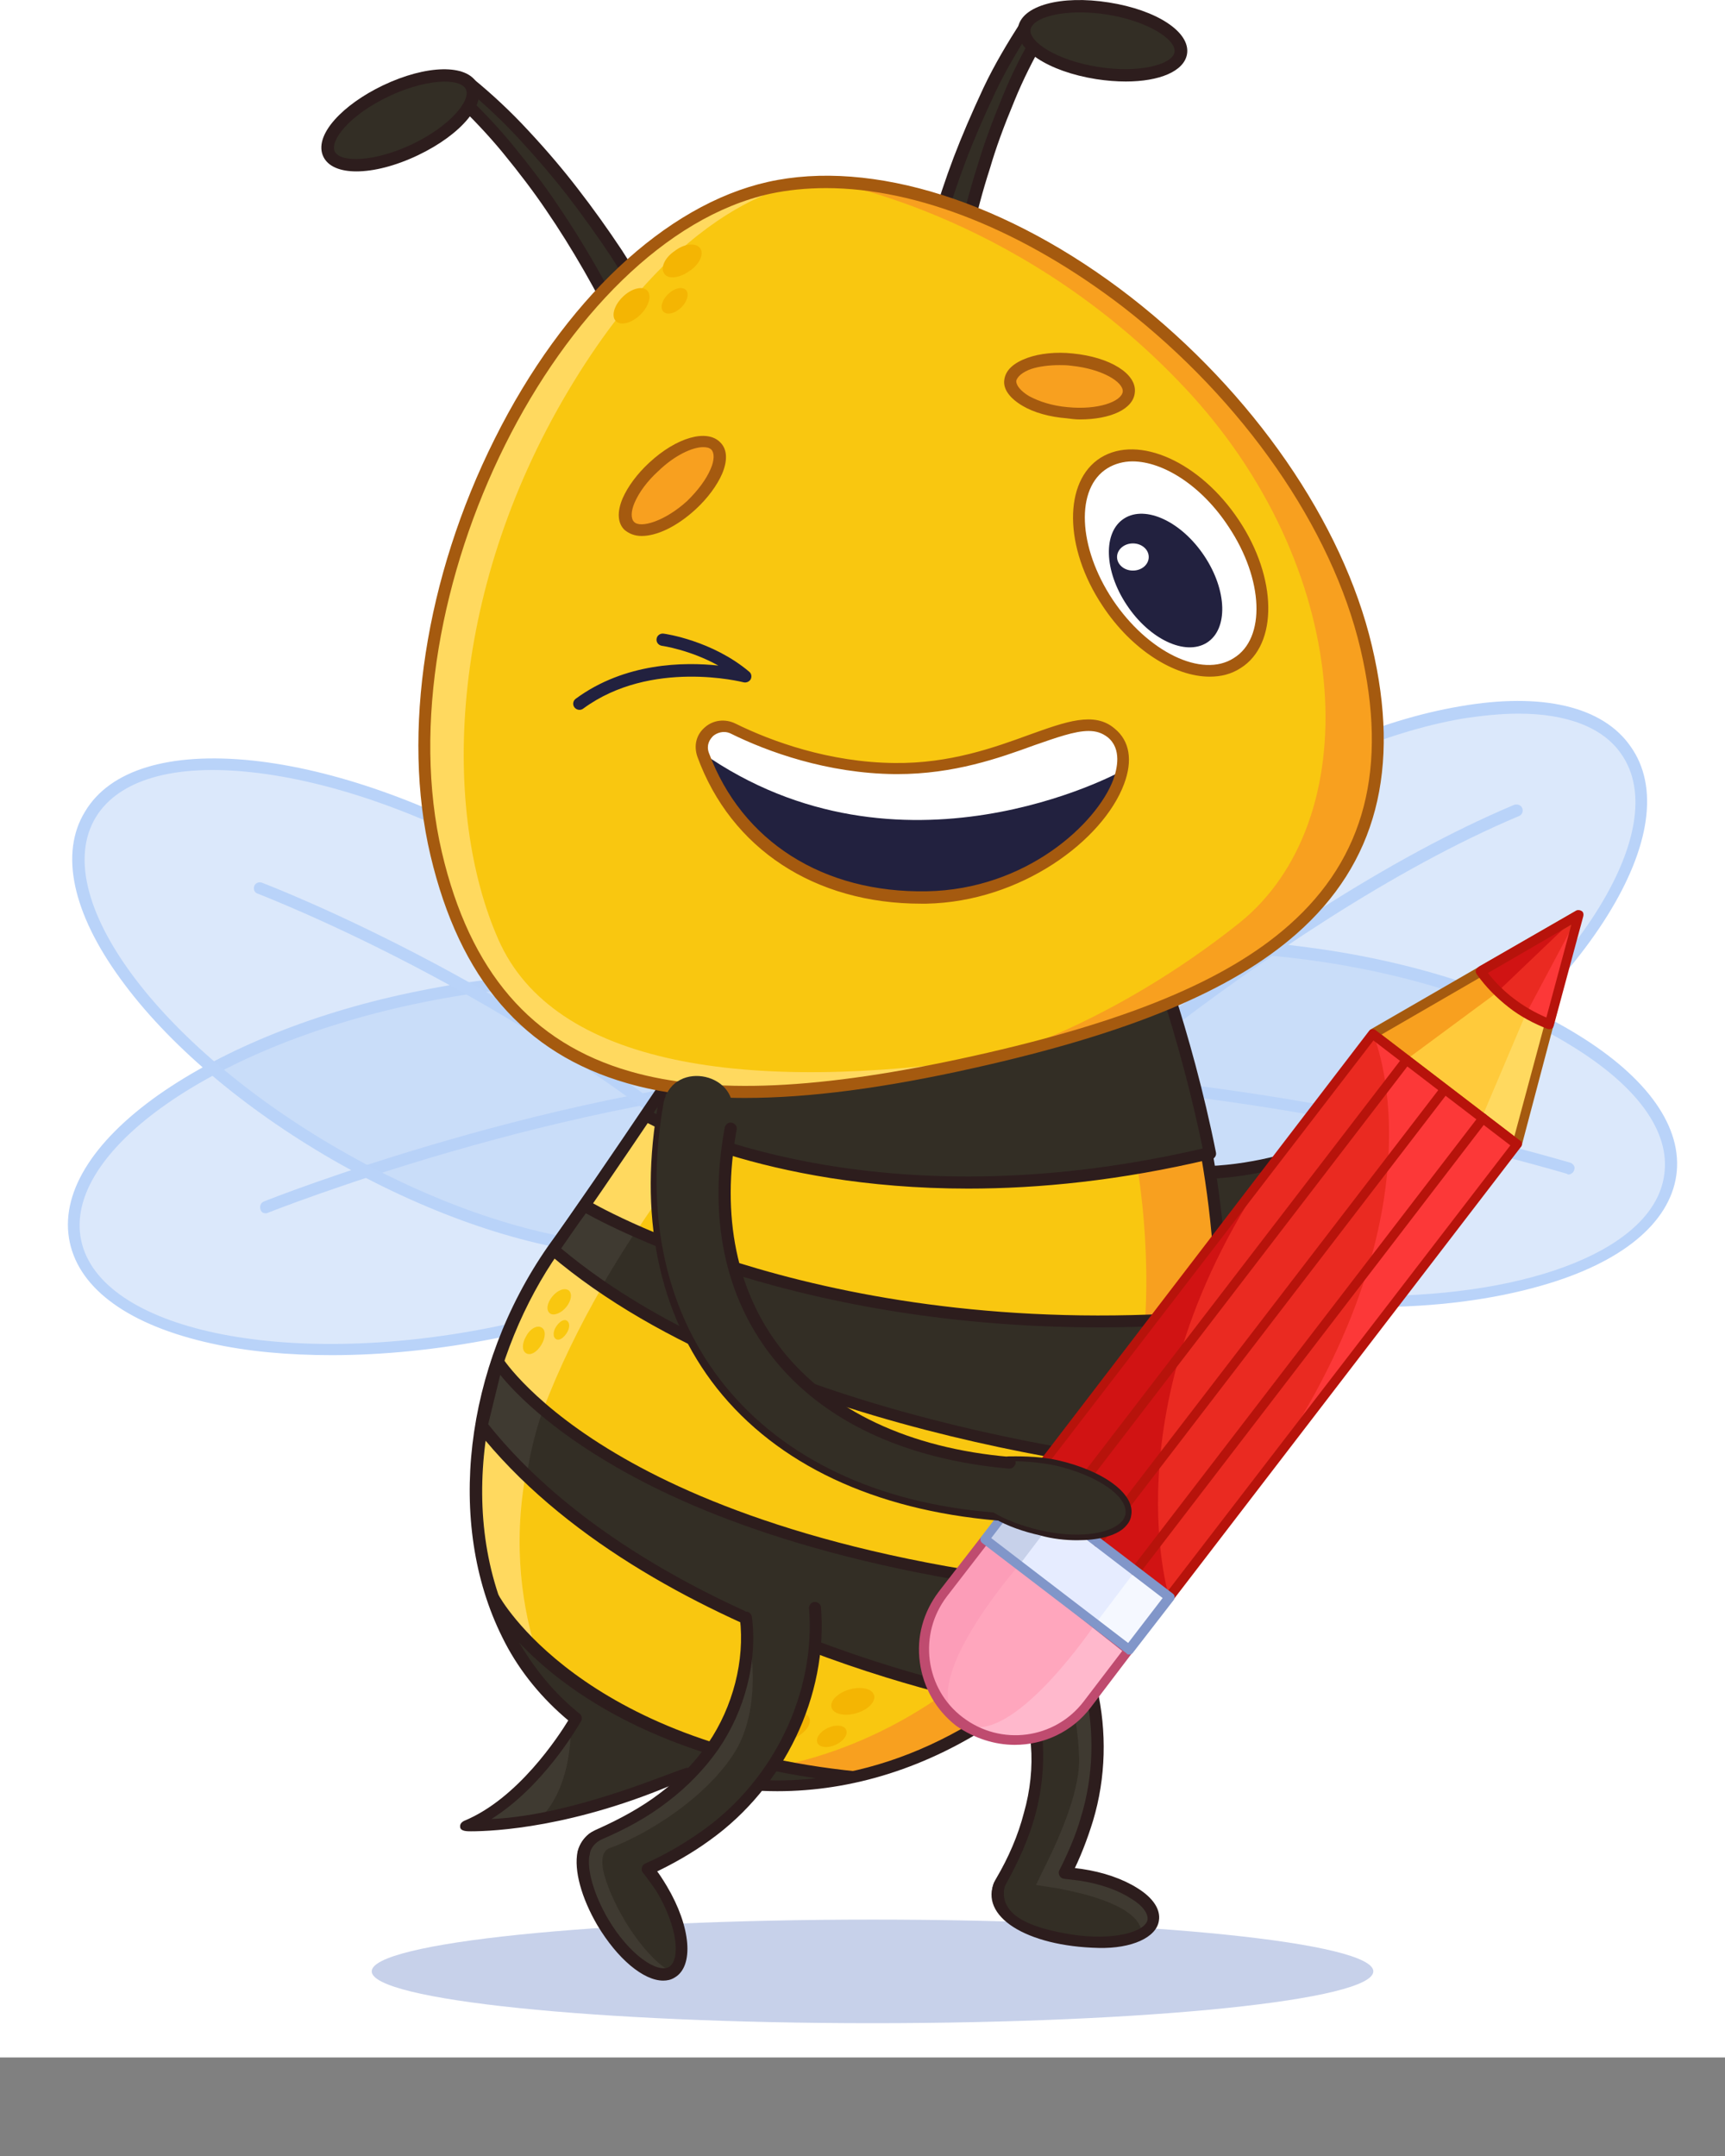 <svg width="16" height="20" viewBox="0 0 16 20" fill="none" xmlns="http://www.w3.org/2000/svg">
<rect x="0" y="0" width="16" height="20" fill="#808080" stroke="none"/>
<rect width="16" height="19.086" fill="white"/>
<path d="M8.093 18.768C5.527 18.768 3.448 18.553 3.448 18.287C3.448 18.022 5.527 17.807 8.093 17.807C10.659 17.807 12.738 18.022 12.738 18.287C12.738 18.553 10.659 18.768 8.093 18.768Z" fill="#C7D1EA"/>
<path d="M10.697 17.807C10.538 18.23 9.215 17.938 9.25 17.578C9.397 17.137 10.761 17.446 10.697 17.807Z" fill="#332E25"/>
<path d="M10.073 16.863C9.997 17.166 9.562 18.27 9.25 17.578C9.403 17.12 9.679 16.679 9.609 16.17C9.579 15.758 9.397 15.341 9.103 15.043C8.803 14.751 9.256 14.31 9.556 14.597C10.114 15.197 10.308 16.09 10.073 16.863Z" fill="#332E25"/>
<path d="M10.697 17.807C10.685 17.858 10.649 17.898 10.591 17.933C10.573 17.687 10.079 17.566 9.797 17.515C9.685 17.498 9.609 17.486 9.609 17.486C9.609 17.486 9.632 17.441 9.667 17.366C9.779 17.143 10.02 16.651 10.009 16.302C9.979 15.478 9.65 15.255 9.65 15.255L9.809 14.934C10.167 15.507 10.267 16.227 10.073 16.868C10.02 17.04 9.956 17.212 9.873 17.372C9.92 17.378 9.973 17.383 10.026 17.389C10.426 17.452 10.726 17.641 10.697 17.807Z" fill="#3F3A31"/>
<path d="M10.191 18.07C10.497 18.077 10.726 17.973 10.749 17.818C10.767 17.715 10.697 17.606 10.55 17.515C10.414 17.429 10.232 17.366 10.032 17.337C9.979 17.332 9.932 17.32 9.879 17.32C9.85 17.32 9.821 17.343 9.821 17.372C9.821 17.4 9.839 17.426 9.873 17.429C9.92 17.435 9.968 17.441 10.015 17.446C10.203 17.475 10.367 17.532 10.491 17.612C10.597 17.675 10.65 17.749 10.644 17.807C10.626 17.921 10.326 18.007 9.932 17.944C9.538 17.881 9.284 17.762 9.313 17.526C9.319 17.497 9.291 17.532 9.262 17.526C9.233 17.521 9.225 17.453 9.225 17.453C9.078 17.775 9.517 18.055 10.191 18.07Z" fill="#2D1D1D"/>
<path d="M9.25 17.629C9.285 17.629 9.309 17.601 9.309 17.572C9.309 17.538 9.315 17.503 9.332 17.475C9.45 17.263 9.544 17.051 9.603 16.834C9.662 16.616 9.685 16.388 9.673 16.17C9.644 15.735 9.456 15.312 9.156 15.009C9.027 14.883 9.062 14.74 9.156 14.648C9.25 14.557 9.397 14.522 9.526 14.642C10.062 15.22 10.261 16.09 10.026 16.857C9.979 17.023 9.907 17.188 9.824 17.354C9.813 17.383 9.844 17.392 9.868 17.403C9.897 17.415 9.92 17.429 9.932 17.406C10.02 17.234 10.085 17.063 10.138 16.891C10.379 16.09 10.173 15.18 9.609 14.574C9.432 14.402 9.209 14.448 9.074 14.579C8.944 14.711 8.897 14.928 9.074 15.094C9.35 15.375 9.532 15.781 9.562 16.187C9.579 16.393 9.556 16.611 9.497 16.817C9.444 17.023 9.356 17.229 9.238 17.429C9.209 17.475 9.197 17.532 9.203 17.589C9.197 17.606 9.221 17.629 9.25 17.629Z" fill="#2D1D1D"/>
<path opacity="0.5" d="M9.105 10.934C8.596 10.209 9.52 8.732 11.169 7.635C12.818 6.538 14.568 6.237 15.077 6.962C15.587 7.688 14.663 9.165 13.014 10.262C11.365 11.359 9.615 11.66 9.105 10.934Z" fill="#B9D3F9"/>
<path d="M10.108 11.387C10.273 11.387 10.456 11.37 10.644 11.335C11.39 11.209 12.243 10.843 13.049 10.305C13.854 9.773 14.513 9.127 14.907 8.497C15.307 7.856 15.389 7.296 15.124 6.924C14.866 6.552 14.301 6.42 13.543 6.552C12.796 6.678 11.943 7.044 11.138 7.582C10.332 8.114 9.673 8.76 9.279 9.39C8.88 10.031 8.797 10.591 9.062 10.963C9.256 11.244 9.62 11.387 10.108 11.387ZM14.084 6.62C14.53 6.62 14.866 6.746 15.036 6.992C15.53 7.69 14.607 9.138 12.99 10.219C12.196 10.746 11.361 11.106 10.632 11.232C9.914 11.352 9.391 11.238 9.162 10.906C8.668 10.208 9.591 8.76 11.208 7.679C12.002 7.152 12.837 6.792 13.566 6.666C13.748 6.638 13.925 6.62 14.084 6.62Z" fill="#B9D3F9"/>
<path d="M9.109 10.986C9.121 10.986 9.138 10.98 9.15 10.969C9.174 10.946 11.743 8.56 14.089 7.57C14.119 7.559 14.131 7.524 14.119 7.496C14.107 7.467 14.072 7.456 14.042 7.467C11.678 8.463 9.091 10.86 9.068 10.883C9.044 10.906 9.044 10.94 9.068 10.963C9.079 10.98 9.091 10.986 9.109 10.986Z" fill="#B9D3F9"/>
<path opacity="0.5" d="M11.683 11.996C9.704 11.732 8.2 10.812 8.323 9.941C8.446 9.071 10.15 8.58 12.129 8.844C14.107 9.109 15.612 10.029 15.489 10.9C15.366 11.77 13.662 12.261 11.683 11.996Z" fill="#B9D3F9"/>
<path d="M12.743 12.125C13.313 12.125 13.848 12.056 14.301 11.925C15.042 11.713 15.483 11.347 15.548 10.906C15.612 10.46 15.283 9.996 14.63 9.596C13.989 9.201 13.101 8.915 12.137 8.789C11.173 8.657 10.238 8.703 9.515 8.915C8.774 9.127 8.333 9.493 8.268 9.933C8.203 10.38 8.533 10.843 9.185 11.244C9.826 11.638 10.714 11.925 11.678 12.05C12.043 12.102 12.396 12.125 12.743 12.125ZM12.125 8.903C13.072 9.029 13.942 9.31 14.572 9.699C15.189 10.076 15.495 10.5 15.436 10.9C15.342 11.581 14.207 12.022 12.743 12.022C12.408 12.022 12.055 11.999 11.69 11.953C10.743 11.827 9.873 11.547 9.244 11.158C8.627 10.78 8.321 10.357 8.38 9.956C8.439 9.556 8.85 9.229 9.55 9.024C10.261 8.818 11.179 8.777 12.125 8.903Z" fill="#B9D3F9"/>
<path d="M14.548 10.895C14.571 10.895 14.595 10.877 14.601 10.854C14.613 10.826 14.595 10.797 14.566 10.786C11.202 9.813 8.356 9.888 8.327 9.888C8.297 9.888 8.274 9.916 8.274 9.945C8.274 9.973 8.297 9.996 8.333 9.996C8.362 9.996 11.19 9.922 14.536 10.889C14.536 10.895 14.542 10.895 14.548 10.895Z" fill="#B9D3F9"/>
<path d="M8.574 10.456C9.428 11.284 10.739 11.628 11.895 11.309C12.403 11.173 12.888 10.938 13.313 10.652C13.423 10.579 13.449 10.432 13.373 10.325C13.298 10.218 13.154 10.189 13.045 10.256C12.345 10.693 11.516 10.968 10.686 10.848C10.195 10.775 9.725 10.578 9.335 10.282C9.233 10.204 9.128 10.119 9.043 10.028C8.75 9.726 8.284 10.149 8.574 10.456Z" fill="#332E25"/>
<path d="M10.149 11.378C10.725 11.518 11.337 11.52 11.912 11.36C12.4 11.231 12.882 11.007 13.345 10.695C13.41 10.652 13.452 10.586 13.472 10.508C13.486 10.429 13.469 10.354 13.425 10.29C13.331 10.161 13.153 10.123 13.021 10.209C12.473 10.547 11.63 10.925 10.701 10.793C10.221 10.723 9.768 10.529 9.376 10.239C9.259 10.151 9.165 10.069 9.09 9.986C8.918 9.808 8.689 9.847 8.555 9.967C8.419 10.094 8.369 10.311 8.536 10.488C8.98 10.927 9.545 11.23 10.149 11.378ZM13.221 10.282C13.261 10.291 13.302 10.319 13.329 10.355C13.355 10.397 13.368 10.441 13.361 10.493C13.355 10.539 13.325 10.584 13.282 10.609C12.828 10.911 12.353 11.131 11.884 11.259C10.742 11.57 9.462 11.245 8.613 10.424C8.489 10.293 8.533 10.145 8.628 10.062C8.723 9.973 8.876 9.946 9.001 10.07C9.083 10.155 9.177 10.237 9.298 10.332C9.704 10.637 10.174 10.835 10.671 10.909C11.634 11.05 12.505 10.661 13.069 10.309C13.126 10.276 13.175 10.27 13.221 10.282Z" fill="#2D1D1D"/>
<path d="M13.495 10.018C13.248 9.917 12.877 10.51 13.097 10.67C13.41 10.818 13.746 10.127 13.495 10.018Z" fill="#332E25"/>
<path d="M13.109 10.738C13.127 10.742 13.149 10.748 13.168 10.746C13.216 10.746 13.342 10.73 13.467 10.595C13.653 10.393 13.639 10.213 13.628 10.139C13.612 10.059 13.574 9.996 13.521 9.965C13.472 9.942 13.418 9.94 13.358 9.961C13.217 10.015 13.061 10.195 13.003 10.329C12.926 10.51 13.014 10.662 13.052 10.7C13.071 10.723 13.086 10.732 13.109 10.738ZM13.459 10.062C13.465 10.064 13.471 10.065 13.471 10.065C13.486 10.075 13.509 10.104 13.519 10.16C13.529 10.215 13.536 10.353 13.383 10.522C13.274 10.642 13.158 10.644 13.131 10.631C13.117 10.616 13.045 10.516 13.105 10.377C13.153 10.265 13.284 10.108 13.397 10.071C13.424 10.06 13.442 10.058 13.459 10.062Z" fill="#2D1D1D"/>
<path opacity="0.5" d="M0.7 11.514C0.518 10.653 1.956 9.638 3.912 9.245C5.868 8.853 7.601 9.232 7.784 10.093C7.966 10.953 6.528 11.969 4.572 12.361C2.616 12.753 0.883 12.374 0.7 11.514Z" fill="#B9D3F9"/>
<path d="M3.076 12.571C3.552 12.571 4.064 12.52 4.587 12.417C5.54 12.228 6.404 11.879 7.016 11.45C7.639 11.009 7.933 10.523 7.839 10.082C7.745 9.642 7.28 9.31 6.527 9.144C5.787 8.984 4.858 8.995 3.899 9.19C2.946 9.378 2.082 9.727 1.471 10.156C0.847 10.597 0.553 11.083 0.647 11.524C0.741 11.965 1.206 12.296 1.959 12.462C2.294 12.537 2.67 12.571 3.076 12.571ZM5.416 9.144C6.663 9.144 7.604 9.498 7.727 10.105C7.903 10.935 6.48 11.925 4.558 12.314C2.635 12.697 0.93 12.337 0.753 11.507C0.577 10.677 2 9.687 3.923 9.298C4.446 9.19 4.952 9.144 5.416 9.144Z" fill="#B9D3F9"/>
<path d="M2.464 11.255C2.47 11.255 2.476 11.255 2.488 11.249C2.517 11.238 5.24 10.156 7.751 10.025C7.78 10.025 7.804 9.996 7.804 9.968C7.804 9.939 7.774 9.916 7.745 9.916C5.211 10.048 2.47 11.135 2.447 11.146C2.417 11.158 2.406 11.192 2.417 11.221C2.423 11.244 2.441 11.255 2.464 11.255Z" fill="#B9D3F9"/>
<path opacity="0.5" d="M3.116 10.713C1.395 9.726 0.372 8.312 0.831 7.555C1.289 6.798 3.056 6.985 4.777 7.973C6.498 8.96 7.521 10.374 7.062 11.131C6.603 11.888 4.837 11.701 3.116 10.713Z" fill="#B9D3F9"/>
<path d="M5.922 11.65C6.504 11.65 6.921 11.478 7.115 11.158C7.351 10.774 7.233 10.219 6.786 9.607C6.351 9.006 5.645 8.406 4.81 7.925C3.97 7.444 3.093 7.135 2.341 7.055C1.57 6.975 1.018 7.141 0.788 7.53C0.553 7.913 0.671 8.468 1.118 9.081C1.553 9.682 2.258 10.282 3.093 10.763C3.934 11.244 4.81 11.553 5.563 11.633C5.692 11.644 5.81 11.65 5.922 11.65ZM4.757 8.016C5.581 8.491 6.275 9.075 6.698 9.664C7.115 10.242 7.233 10.752 7.021 11.101C6.58 11.833 4.84 11.638 3.152 10.666C1.459 9.693 0.447 8.314 0.888 7.582C1.1 7.233 1.612 7.084 2.335 7.164C3.07 7.244 3.934 7.547 4.757 8.016Z" fill="#B9D3F9"/>
<path d="M7.068 11.186C7.086 11.186 7.098 11.181 7.11 11.169C7.133 11.146 7.133 11.112 7.11 11.089C5.099 9.201 2.458 8.2 2.429 8.188C2.4 8.177 2.364 8.194 2.358 8.222C2.347 8.251 2.364 8.285 2.394 8.291C2.417 8.303 5.04 9.298 7.033 11.169C7.039 11.181 7.057 11.186 7.068 11.186Z" fill="#B9D3F9"/>
<path d="M11.332 12.205C11.296 14.579 8.915 17.143 6.369 16.451C6.275 16.428 6.186 16.399 6.092 16.365C5.745 16.239 5.422 16.039 5.163 15.781C4.981 15.604 4.828 15.392 4.716 15.163C4.164 14.042 4.434 12.605 5.14 11.593C5.369 11.272 5.892 10.505 6.298 9.893C6.58 9.47 6.81 9.121 6.851 9.052L10.626 8.6C10.673 8.634 10.785 8.949 10.902 9.384C11.143 10.265 11.437 11.627 11.332 12.205Z" fill="#F9C710"/>
<path d="M11.326 12.296C11.232 14.642 8.88 17.131 6.363 16.451C7.998 16.531 9.72 15.392 10.355 13.607C10.996 11.804 10.326 9.842 10.326 9.842L10.896 9.396C11.132 10.237 11.408 11.524 11.337 12.136C11.338 12.182 11.332 12.239 11.326 12.296Z" fill="#F8A01F"/>
<path d="M5.163 15.775C4.981 15.598 4.828 15.386 4.716 15.158C4.164 14.036 4.434 12.6 5.14 11.587C5.369 11.267 5.892 10.5 6.298 9.888L6.963 10.048C6.963 10.048 5.74 11.341 5.093 12.937C4.458 14.494 5.122 15.713 5.163 15.775Z" fill="#FFD95F"/>
<path d="M7.21 16.616C7.903 16.616 8.603 16.399 9.25 15.964C10.514 15.117 11.373 13.607 11.384 12.205C11.384 10.78 11.002 9.521 10.667 8.583C10.661 8.56 10.632 8.543 10.608 8.549L6.833 9.001C6.816 9.001 6.798 9.012 6.792 9.029C6.704 9.189 5.481 11.015 5.081 11.564C4.305 12.68 4.134 14.133 4.658 15.186C4.928 15.741 5.446 16.193 6.069 16.416C6.445 16.548 6.827 16.616 7.21 16.616ZM11.273 12.205C11.261 13.572 10.42 15.049 9.185 15.873C8.209 16.525 7.121 16.679 6.11 16.308C5.51 16.09 5.022 15.667 4.763 15.134C4.181 13.956 4.552 12.52 5.181 11.621C5.563 11.089 6.716 9.373 6.88 9.104L10.579 8.663C10.908 9.59 11.273 10.82 11.273 12.205Z" fill="#2D1D1D"/>
<path d="M8.107 15.724C8.088 15.663 7.984 15.641 7.875 15.673C7.767 15.706 7.694 15.781 7.713 15.841C7.732 15.902 7.836 15.924 7.944 15.892C8.053 15.86 8.126 15.784 8.107 15.724Z" fill="#F4B503"/>
<path d="M7.505 15.932C7.476 15.875 7.37 15.868 7.268 15.916C7.166 15.965 7.106 16.05 7.135 16.107C7.163 16.164 7.269 16.171 7.371 16.122C7.474 16.074 7.533 15.988 7.505 15.932Z" fill="#F4B503"/>
<path d="M7.847 16.044C7.826 16.002 7.749 15.995 7.676 16.03C7.603 16.065 7.562 16.127 7.583 16.17C7.604 16.212 7.681 16.219 7.754 16.184C7.827 16.15 7.869 16.087 7.847 16.044Z" fill="#F4B503"/>
<path d="M7.945 16.485C7.803 16.519 7.662 16.542 7.515 16.554C7.139 16.588 6.751 16.559 6.357 16.445C6.333 16.462 6.31 16.468 6.286 16.479C5.792 16.697 5.351 16.811 5.016 16.868C4.581 16.943 4.317 16.931 4.317 16.931C4.81 16.725 5.181 16.187 5.299 15.998C5.322 15.959 5.34 15.936 5.34 15.936C4.969 15.632 4.722 15.249 4.575 14.826C4.581 14.843 5.322 16.222 7.945 16.485Z" fill="#332E25"/>
<path d="M5.293 15.998C5.293 16.01 5.322 16.554 5.01 16.868C4.575 16.943 4.311 16.931 4.311 16.931C4.811 16.731 5.181 16.187 5.293 15.998Z" fill="#3F3A31"/>
<path d="M4.369 16.988C4.575 16.988 5.328 16.954 6.31 16.525C6.316 16.519 6.322 16.519 6.333 16.519C6.345 16.514 6.357 16.508 6.369 16.502C6.892 16.645 7.417 16.633 7.952 16.512C7.981 16.507 8.009 16.502 8.003 16.479C7.997 16.451 7.98 16.433 7.95 16.433C5.381 16.176 4.634 14.814 4.628 14.803C4.616 14.78 4.581 14.768 4.558 14.78C4.528 14.791 4.516 14.82 4.528 14.848C4.675 15.295 4.928 15.667 5.275 15.953C5.181 16.107 4.805 16.685 4.305 16.891C4.281 16.903 4.262 16.923 4.269 16.954C4.277 16.988 4.334 16.988 4.369 16.988ZM4.558 16.874C5.034 16.576 5.351 16.033 5.387 15.97C5.404 15.947 5.398 15.913 5.375 15.896C5.146 15.712 4.963 15.489 4.816 15.238C5.204 15.649 6.022 16.267 7.568 16.496C7.168 16.542 6.769 16.508 6.375 16.399C6.325 16.393 5.356 16.839 4.558 16.874Z" fill="#2D1D1D"/>
<path d="M11.332 12.205C11.32 12.474 11.29 12.737 11.238 13C11.196 13.206 11.132 13.418 11.049 13.63C11.049 13.63 7.709 13.384 5.587 11.936C5.428 11.827 5.275 11.713 5.134 11.593C5.234 11.455 5.328 11.318 5.422 11.181C5.422 11.181 5.587 11.284 5.904 11.421C6.733 11.793 8.633 12.445 11.332 12.205Z" fill="#332E25"/>
<path d="M5.898 11.421C5.898 11.421 5.71 11.707 5.581 11.936C5.422 11.827 5.269 11.713 5.128 11.593C5.228 11.455 5.322 11.318 5.416 11.181C5.422 11.181 5.587 11.278 5.898 11.421Z" fill="#3F3A31"/>
<path d="M11.038 13.698C11.061 13.698 11.061 13.672 11.067 13.655C11.131 13.471 11.232 13.206 11.273 13.006C11.326 12.754 11.373 12.491 11.384 12.211C11.384 12.194 11.379 12.182 11.367 12.171C11.355 12.159 11.338 12.153 11.326 12.153C7.674 12.474 5.475 11.146 5.451 11.135C5.428 11.118 5.393 11.123 5.375 11.152C5.281 11.284 5.187 11.421 5.087 11.564C5.069 11.587 5.075 11.616 5.099 11.638C7.145 13.384 10.991 13.698 11.038 13.698ZM11.273 12.268C11.261 12.52 11.232 12.766 11.179 12.995C11.143 13.178 11.061 13.412 10.996 13.59C10.573 13.55 7.116 13.183 5.205 11.581C5.281 11.473 5.357 11.358 5.434 11.255C5.775 11.444 7.909 12.548 11.273 12.268Z" fill="#2D1D1D"/>
<path d="M11.22 10.7C7.927 11.484 5.986 10.345 5.986 10.345C6.51 9.573 6.839 9.052 6.839 9.052L9.856 8.692L10.614 8.6C10.614 8.6 10.779 8.978 10.949 9.556C11.049 9.882 11.149 10.271 11.22 10.7Z" fill="#332E25"/>
<path d="M8.98 11.026C9.638 11.026 10.391 10.952 11.232 10.752C11.261 10.746 11.279 10.717 11.273 10.683C11.267 10.654 11.238 10.637 11.202 10.643C8.262 11.341 6.392 10.488 6.063 10.322C6.504 9.67 6.804 9.201 6.869 9.098L10.614 8.652C10.644 8.646 10.667 8.623 10.661 8.589C10.655 8.56 10.632 8.537 10.597 8.543L6.822 8.995C6.804 8.995 6.792 9.006 6.78 9.018C6.775 9.024 6.473 9.547 5.962 10.308C5.956 10.32 5.932 10.347 5.938 10.358C5.944 10.375 5.934 10.38 5.945 10.385C5.975 10.402 7.068 11.026 8.98 11.026Z" fill="#2D1D1D"/>
<path d="M11.22 10.757C11.226 10.757 11.226 10.757 11.232 10.757C11.261 10.752 11.284 10.723 11.279 10.694C11.049 9.539 10.679 8.594 10.673 8.589C10.661 8.56 10.632 8.549 10.602 8.554C10.573 8.566 10.561 8.594 10.567 8.623C10.573 8.635 10.938 9.561 11.167 10.712C11.173 10.734 11.196 10.757 11.22 10.757Z" fill="#2D1D1D"/>
<path d="M5.275 11.97C5.31 11.999 5.299 12.068 5.252 12.125C5.205 12.182 5.134 12.211 5.099 12.182C5.063 12.153 5.075 12.085 5.122 12.028C5.169 11.97 5.234 11.942 5.275 11.97Z" fill="#F9C710"/>
<path d="M5.022 12.314C5.063 12.336 5.063 12.405 5.022 12.474C4.981 12.543 4.922 12.577 4.881 12.554C4.84 12.531 4.84 12.462 4.881 12.394C4.916 12.325 4.981 12.291 5.022 12.314Z" fill="#F9C710"/>
<path d="M5.257 12.251C5.287 12.268 5.287 12.319 5.257 12.365C5.228 12.411 5.187 12.44 5.157 12.422C5.128 12.405 5.128 12.354 5.157 12.308C5.187 12.262 5.228 12.233 5.257 12.251Z" fill="#F9C710"/>
<path d="M10.403 14.785C10.12 15.163 9.779 15.512 9.397 15.798C9.397 15.798 6.569 15.318 4.887 13.681C4.74 13.538 4.599 13.384 4.475 13.223L4.622 12.623C4.622 12.623 4.734 12.806 5.046 13.069C5.693 13.63 7.216 14.534 10.403 14.785Z" fill="#332E25"/>
<path d="M5.04 13.069C5.04 13.069 4.94 13.326 4.887 13.681C4.74 13.538 4.599 13.384 4.475 13.223L4.622 12.623C4.622 12.623 4.728 12.811 5.04 13.069Z" fill="#3F3A31"/>
<path d="M9.391 15.855C9.403 15.855 9.408 15.83 9.42 15.825C9.802 15.544 10.135 15.209 10.429 14.808C10.441 14.791 10.456 14.786 10.45 14.768C10.444 14.751 10.426 14.74 10.402 14.734C7.998 14.545 6.563 13.973 5.787 13.527C4.946 13.046 4.663 12.6 4.663 12.6L4.658 12.594C4.646 12.577 4.622 12.571 4.599 12.577C4.575 12.583 4.564 12.6 4.558 12.617L4.411 13.218C4.411 13.223 4.411 13.223 4.411 13.229C4.411 13.241 4.417 13.252 4.422 13.264C5.998 15.26 9.35 15.85 9.385 15.855L9.391 15.855ZM10.297 14.837C10.026 15.186 9.72 15.489 9.379 15.741C9.074 15.684 6.016 15.072 4.528 13.212L4.64 12.754C4.769 12.914 5.093 13.252 5.722 13.613C6.504 14.065 7.927 14.631 10.297 14.837Z" fill="#2D1D1D"/>
<path d="M6.228 18.299C5.893 18.505 5.163 17.286 5.475 17.074C5.951 16.88 6.545 18.11 6.228 18.299Z" fill="#332E25"/>
<path d="M6.557 17.023C6.286 17.166 5.651 17.709 5.434 17.315C5.398 17.229 5.422 17.137 5.481 17.074C6.28 16.72 6.998 16.027 6.933 15.112C6.786 14.665 7.462 14.442 7.562 14.917C7.627 15.724 7.221 16.548 6.557 17.023Z" fill="#332E25"/>
<path d="M5.628 17.463C5.728 17.767 6.01 18.19 6.234 18.293C6.081 18.379 5.798 18.167 5.593 17.83C5.399 17.503 5.352 17.177 5.481 17.074C5.504 17.051 5.534 17.029 5.563 17.017C5.781 16.925 5.981 16.811 6.163 16.674C6.339 16.542 6.498 16.382 6.622 16.199C6.839 15.884 6.951 15.489 6.933 15.112C6.939 15.135 7.104 15.833 6.792 16.29C6.516 16.697 6.034 16.983 5.757 17.103C5.722 17.12 5.687 17.131 5.657 17.143C5.569 17.172 5.569 17.303 5.628 17.463Z" fill="#3F3A31"/>
<path d="M6.01 17.395C6.016 17.395 6.028 17.395 6.034 17.389C6.233 17.297 6.422 17.189 6.586 17.069C7.274 16.576 7.68 15.73 7.615 14.911C7.615 14.883 7.586 14.86 7.557 14.86C7.527 14.86 7.504 14.889 7.504 14.917C7.568 15.695 7.18 16.508 6.522 16.977C6.363 17.091 6.181 17.2 5.987 17.286C5.957 17.297 5.945 17.332 5.957 17.36C5.969 17.383 5.987 17.395 6.01 17.395Z" fill="#2D1D1D"/>
<path d="M5.416 17.246C5.446 17.246 5.469 17.229 5.469 17.2C5.481 17.137 5.522 17.091 5.581 17.063C5.81 16.965 6.016 16.851 6.192 16.714C6.375 16.576 6.539 16.405 6.663 16.227C6.91 15.867 7.027 15.415 6.974 14.997C6.968 14.969 6.945 14.946 6.91 14.951C6.88 14.957 6.857 14.98 6.863 15.014C6.91 15.403 6.798 15.833 6.569 16.17C6.451 16.342 6.298 16.502 6.122 16.634C5.951 16.765 5.751 16.874 5.534 16.971C5.44 17.011 5.375 17.091 5.357 17.189C5.351 17.217 5.375 17.246 5.404 17.252C5.41 17.246 5.416 17.246 5.416 17.246Z" fill="#2D1D1D"/>
<path d="M6.151 18.373C6.186 18.373 6.222 18.367 6.257 18.345C6.439 18.241 6.41 17.875 6.186 17.498C6.145 17.429 6.104 17.366 6.057 17.309C6.039 17.286 6.004 17.28 5.981 17.297C5.957 17.315 5.944 17.345 5.962 17.368C6.003 17.425 6.051 17.486 6.092 17.549C6.292 17.887 6.31 18.184 6.204 18.247C6.098 18.305 5.84 18.139 5.64 17.801C5.51 17.578 5.44 17.343 5.469 17.2C5.481 17.154 5.463 17.101 5.486 17.089C5.516 17.072 5.557 17.057 5.546 17.034C5.528 17.006 5.509 16.986 5.486 16.997C5.427 17.031 5.375 17.103 5.357 17.177C5.322 17.349 5.393 17.606 5.54 17.858C5.728 18.173 5.969 18.373 6.151 18.373Z" fill="#2D1D1D"/>
<path d="M8.834 2.847C8.86 2.634 8.902 2.408 8.954 2.19C9 1.971 9.058 1.755 9.127 1.542C9.19 1.328 9.27 1.118 9.356 0.91C9.442 0.701 9.543 0.503 9.655 0.309C9.678 0.273 9.663 0.221 9.625 0.205C9.589 0.183 9.541 0.199 9.518 0.235C9.393 0.432 9.273 0.63 9.174 0.841C9.076 1.052 8.983 1.264 8.901 1.479C8.819 1.694 8.748 1.913 8.682 2.138C8.617 2.358 8.564 2.581 8.52 2.813C8.501 2.897 8.562 2.98 8.649 2.998C8.735 3.016 8.82 2.957 8.839 2.872C8.836 2.86 8.838 2.854 8.834 2.847Z" fill="#332E25"/>
<path d="M6.076 2.95C5.964 2.739 5.841 2.544 5.717 2.349C5.588 2.155 5.453 1.966 5.312 1.783C5.17 1.6 5.018 1.422 4.859 1.251C4.7 1.079 4.529 0.919 4.347 0.77C4.312 0.742 4.265 0.747 4.235 0.776C4.206 0.81 4.212 0.856 4.241 0.885C4.406 1.039 4.565 1.205 4.706 1.377C4.847 1.548 4.988 1.731 5.112 1.915C5.241 2.103 5.359 2.292 5.47 2.487C5.582 2.681 5.688 2.882 5.782 3.082V3.088C5.817 3.168 5.911 3.202 5.994 3.168C6.076 3.133 6.111 3.042 6.076 2.962C6.076 2.956 6.076 2.95 6.076 2.95Z" fill="#332E25"/>
<path d="M8.681 3.058C8.724 3.058 8.766 3.045 8.803 3.021C8.851 2.988 8.884 2.94 8.896 2.884C8.898 2.877 8.898 2.869 8.897 2.862C8.896 2.86 8.896 2.858 8.896 2.856C8.896 2.852 8.895 2.847 8.894 2.842C8.919 2.642 8.959 2.421 9.011 2.203C9.057 1.986 9.115 1.769 9.183 1.559C9.237 1.374 9.307 1.181 9.411 0.931C9.489 0.74 9.586 0.545 9.707 0.337C9.725 0.307 9.73 0.268 9.719 0.232C9.708 0.197 9.684 0.169 9.653 0.154C9.591 0.119 9.509 0.141 9.469 0.204C9.355 0.382 9.226 0.594 9.121 0.817C9.01 1.055 8.92 1.265 8.846 1.459C8.771 1.657 8.701 1.867 8.626 2.123C8.56 2.344 8.507 2.567 8.462 2.803C8.45 2.857 8.462 2.914 8.497 2.963C8.53 3.01 8.58 3.042 8.637 3.054C8.651 3.057 8.666 3.058 8.681 3.058ZM8.779 2.869C8.772 2.892 8.757 2.913 8.736 2.927C8.713 2.942 8.687 2.948 8.661 2.942C8.634 2.937 8.609 2.92 8.593 2.898C8.577 2.876 8.572 2.85 8.577 2.825C8.621 2.591 8.674 2.372 8.738 2.154C8.813 1.902 8.882 1.693 8.956 1.499C9.028 1.307 9.117 1.1 9.228 0.865C9.33 0.647 9.457 0.439 9.568 0.265C9.574 0.255 9.587 0.249 9.594 0.253C9.596 0.255 9.598 0.256 9.601 0.257C9.602 0.257 9.605 0.26 9.606 0.265C9.608 0.27 9.608 0.275 9.606 0.278C9.481 0.494 9.382 0.692 9.302 0.888C9.197 1.142 9.126 1.339 9.07 1.526C9.002 1.739 8.943 1.959 8.897 2.179C8.843 2.404 8.801 2.633 8.776 2.841C8.775 2.85 8.776 2.859 8.779 2.867C8.779 2.868 8.779 2.868 8.779 2.869Z" fill="#2D1D1D"/>
<path d="M5.928 3.238C5.958 3.238 5.988 3.232 6.017 3.22C6.071 3.197 6.112 3.156 6.134 3.102C6.153 3.054 6.153 3 6.134 2.951V2.95C6.134 2.941 6.132 2.932 6.128 2.924C6.016 2.711 5.89 2.513 5.768 2.321C5.637 2.124 5.5 1.932 5.358 1.749C5.225 1.576 5.076 1.4 4.902 1.213C4.742 1.04 4.568 0.876 4.385 0.727C4.328 0.681 4.246 0.685 4.194 0.736C4.193 0.737 4.191 0.738 4.19 0.739C4.143 0.794 4.147 0.874 4.2 0.925C4.373 1.087 4.527 1.251 4.66 1.412C4.82 1.607 4.952 1.782 5.063 1.946C5.187 2.127 5.303 2.313 5.419 2.515C5.533 2.714 5.636 2.909 5.724 3.096C5.725 3.101 5.726 3.105 5.728 3.11C5.751 3.163 5.794 3.203 5.849 3.224C5.875 3.233 5.901 3.238 5.928 3.238ZM6.017 2.964C6.018 2.971 6.019 2.978 6.022 2.984C6.033 3.009 6.034 3.037 6.024 3.061C6.014 3.086 5.995 3.105 5.971 3.115C5.945 3.126 5.917 3.127 5.891 3.117C5.869 3.109 5.851 3.094 5.84 3.073C5.839 3.068 5.838 3.063 5.835 3.058C5.745 2.866 5.639 2.664 5.521 2.459C5.404 2.255 5.286 2.067 5.16 1.883C5.048 1.716 4.914 1.539 4.752 1.341C4.616 1.176 4.458 1.008 4.282 0.844C4.276 0.837 4.271 0.826 4.279 0.815C4.286 0.808 4.298 0.805 4.31 0.814C4.489 0.96 4.659 1.12 4.815 1.289C4.986 1.474 5.133 1.647 5.265 1.817C5.404 1.999 5.54 2.188 5.668 2.38C5.786 2.567 5.909 2.76 6.017 2.964Z" fill="#2D1D1D"/>
<path d="M9.232 9.808C9.168 9.825 9.097 9.836 9.032 9.853C6.569 10.403 4.605 10.322 4.04 7.925C3.476 5.527 5.151 2.186 7.133 1.745C7.257 1.717 7.38 1.7 7.509 1.694C7.568 1.688 7.627 1.688 7.686 1.688C9.667 1.7 12.155 3.817 12.672 6.008C13.219 8.337 11.59 9.252 9.232 9.808Z" fill="#F9C710"/>
<path d="M9.232 9.807C9.232 9.807 10.303 9.51 11.49 8.566C12.672 7.622 12.572 5.344 11.055 3.668C9.538 2.003 7.703 1.688 7.686 1.688C9.667 1.7 12.155 3.817 12.672 6.008C13.219 8.337 11.59 9.252 9.232 9.807Z" fill="#F8A01F"/>
<path d="M9.232 9.807C9.168 9.825 9.097 9.836 9.033 9.853C6.569 10.402 4.605 10.322 4.04 7.925C3.476 5.527 5.152 2.186 7.133 1.745C7.257 1.717 7.38 1.699 7.51 1.694C7.51 1.694 6.398 1.728 5.269 3.628C4.14 5.527 4.105 7.542 4.622 8.714C5.134 9.882 6.916 10.151 9.232 9.807Z" fill="#FFD95F"/>
<path d="M6.91 10.185C7.504 10.185 8.203 10.094 9.044 9.905C10.479 9.584 11.426 9.19 12.025 8.663C12.766 8.011 12.996 7.135 12.725 5.991C12.455 4.847 11.62 3.639 10.491 2.758C9.35 1.871 8.086 1.471 7.121 1.688C6.175 1.9 5.228 2.787 4.587 4.074C3.946 5.356 3.723 6.798 3.993 7.936C4.264 9.081 4.858 9.773 5.816 10.048C6.128 10.139 6.492 10.185 6.91 10.185ZM7.662 1.745C8.509 1.745 9.497 2.14 10.42 2.85C11.531 3.714 12.355 4.898 12.619 6.02C12.878 7.124 12.661 7.959 11.955 8.583C11.373 9.098 10.444 9.481 9.027 9.796C7.609 10.111 6.598 10.156 5.845 9.939C4.928 9.676 4.358 9.012 4.099 7.908C3.546 5.545 5.199 2.226 7.145 1.797C7.304 1.763 7.48 1.745 7.662 1.745Z" fill="#A55A0F"/>
<path d="M10.277 5.592C9.937 5.08 9.921 4.5 10.243 4.298C10.565 4.095 11.102 4.346 11.443 4.858C11.783 5.37 11.799 5.95 11.477 6.152C11.155 6.355 10.618 6.104 10.277 5.592Z" fill="white"/>
<path d="M11.22 6.277C11.326 6.277 11.42 6.254 11.508 6.197C11.855 5.979 11.849 5.362 11.49 4.824C11.132 4.286 10.561 4.028 10.209 4.246C9.862 4.463 9.867 5.081 10.226 5.619C10.497 6.031 10.896 6.277 11.22 6.277ZM10.503 4.28C10.791 4.28 11.149 4.509 11.396 4.887C11.72 5.373 11.743 5.922 11.443 6.105C11.149 6.294 10.644 6.048 10.32 5.562C9.997 5.075 9.973 4.526 10.273 4.343C10.338 4.303 10.42 4.28 10.503 4.28Z" fill="#A55A0F"/>
<path d="M11.171 5.158C10.96 4.84 10.627 4.683 10.428 4.809C10.229 4.934 10.239 5.294 10.451 5.612C10.662 5.931 10.995 6.087 11.194 5.962C11.393 5.836 11.383 5.477 11.171 5.158Z" fill="#22213F"/>
<path d="M10.655 5.167C10.655 5.236 10.591 5.293 10.508 5.293C10.426 5.293 10.361 5.236 10.361 5.167C10.361 5.098 10.426 5.041 10.508 5.041C10.591 5.041 10.655 5.098 10.655 5.167Z" fill="white"/>
<path d="M6.41 4.686C6.187 4.892 5.928 4.978 5.834 4.875C5.74 4.778 5.84 4.532 6.063 4.326C6.286 4.12 6.545 4.034 6.639 4.137C6.733 4.24 6.633 4.48 6.41 4.686Z" fill="#F8A01F"/>
<path d="M5.951 4.972C6.092 4.972 6.275 4.887 6.451 4.726C6.563 4.623 6.651 4.503 6.698 4.395C6.751 4.269 6.745 4.166 6.68 4.103C6.557 3.977 6.275 4.057 6.022 4.292C5.91 4.395 5.822 4.515 5.775 4.623C5.722 4.749 5.728 4.852 5.792 4.915C5.834 4.95 5.886 4.972 5.951 4.972ZM6.522 4.148C6.557 4.148 6.58 4.154 6.598 4.171C6.627 4.2 6.627 4.269 6.592 4.349C6.551 4.446 6.474 4.549 6.375 4.646C6.169 4.835 5.939 4.904 5.881 4.841C5.851 4.812 5.851 4.744 5.886 4.663C5.928 4.566 6.004 4.463 6.104 4.372C6.257 4.223 6.422 4.148 6.522 4.148Z" fill="#A55A0F"/>
<path d="M9.897 3.828C9.591 3.8 9.356 3.668 9.373 3.531C9.385 3.393 9.644 3.307 9.95 3.336C10.255 3.365 10.491 3.496 10.473 3.634C10.455 3.771 10.197 3.857 9.897 3.828Z" fill="#F8A01F"/>
<path d="M10.014 3.891C10.303 3.891 10.514 3.794 10.526 3.639C10.544 3.468 10.297 3.313 9.95 3.279C9.797 3.262 9.644 3.279 9.532 3.319C9.403 3.365 9.326 3.433 9.315 3.525C9.303 3.611 9.368 3.696 9.485 3.765C9.591 3.828 9.738 3.868 9.891 3.88C9.932 3.885 9.973 3.891 10.014 3.891ZM9.826 3.387C9.862 3.387 9.897 3.387 9.938 3.393C10.22 3.422 10.42 3.542 10.414 3.633C10.402 3.725 10.185 3.805 9.903 3.777C9.762 3.765 9.638 3.725 9.544 3.674C9.468 3.628 9.426 3.576 9.426 3.536C9.432 3.496 9.485 3.45 9.567 3.422C9.638 3.399 9.732 3.387 9.826 3.387Z" fill="#A55A0F"/>
<path d="M6.492 2.3C6.533 2.352 6.492 2.449 6.398 2.512C6.304 2.581 6.198 2.592 6.163 2.541C6.122 2.489 6.163 2.392 6.257 2.329C6.345 2.26 6.451 2.249 6.492 2.3Z" fill="#F4B503"/>
<path d="M6.001 2.693C5.955 2.649 5.852 2.678 5.773 2.757C5.694 2.836 5.667 2.936 5.714 2.98C5.76 3.025 5.862 2.996 5.942 2.917C6.021 2.838 6.048 2.738 6.001 2.693Z" fill="#F4B503"/>
<path d="M6.36 2.688C6.325 2.655 6.251 2.674 6.194 2.731C6.137 2.787 6.12 2.86 6.155 2.893C6.19 2.926 6.264 2.907 6.32 2.851C6.377 2.794 6.395 2.721 6.36 2.688Z" fill="#F4B503"/>
<path d="M6.78 6.752C6.627 6.678 6.457 6.821 6.51 6.975C6.51 6.975 6.51 6.975 6.51 6.981C6.792 7.765 7.509 8.343 8.591 8.325C9.562 8.308 10.303 7.627 10.402 7.152C10.432 7.009 10.402 6.884 10.303 6.798C9.973 6.523 9.356 7.141 8.297 7.13C7.668 7.13 7.121 6.918 6.78 6.752Z" fill="#22213F"/>
<path d="M6.504 6.969C6.504 6.975 6.51 6.975 6.51 6.981C8.35 8.274 10.385 7.164 10.402 7.153C10.432 7.01 10.402 6.884 10.303 6.798C9.973 6.523 9.356 7.141 8.297 7.13C7.662 7.124 7.11 6.912 6.769 6.746C6.622 6.672 6.451 6.815 6.504 6.969Z" fill="white"/>
<path d="M8.544 8.383C8.562 8.383 8.58 8.383 8.591 8.383C9.473 8.366 10.232 7.793 10.426 7.273C10.508 7.055 10.479 6.872 10.338 6.758C10.15 6.597 9.885 6.695 9.55 6.815C9.221 6.935 8.809 7.084 8.297 7.078C7.692 7.072 7.157 6.878 6.821 6.712C6.727 6.666 6.616 6.678 6.539 6.746C6.457 6.815 6.433 6.918 6.469 7.021C6.78 7.873 7.556 8.383 8.544 8.383ZM10.097 6.781C10.167 6.781 10.22 6.798 10.273 6.838C10.408 6.946 10.361 7.135 10.326 7.233C10.173 7.639 9.52 8.251 8.597 8.268C7.633 8.285 6.88 7.805 6.574 6.981C6.551 6.912 6.58 6.861 6.616 6.826C6.651 6.798 6.71 6.775 6.774 6.803C7.121 6.975 7.674 7.175 8.303 7.181C8.309 7.181 8.315 7.181 8.321 7.181C8.85 7.181 9.268 7.032 9.597 6.912C9.797 6.843 9.967 6.781 10.097 6.781Z" fill="#A55A0F"/>
<path d="M10.276 0.079C9.876 0.016 9.528 0.098 9.501 0.264C9.473 0.429 9.776 0.614 10.176 0.678C10.577 0.741 10.924 0.658 10.952 0.493C10.979 0.327 10.677 0.142 10.276 0.079Z" fill="#332E25"/>
<path d="M10.443 0.756C10.755 0.756 10.983 0.661 11.01 0.502C11.044 0.299 10.732 0.093 10.286 0.023C9.839 -0.048 9.477 0.052 9.443 0.255C9.409 0.457 9.721 0.663 10.167 0.734C10.264 0.749 10.357 0.756 10.443 0.756ZM10.017 0.115C10.095 0.115 10.179 0.121 10.267 0.135C10.649 0.195 10.913 0.369 10.894 0.484C10.875 0.598 10.568 0.682 10.186 0.621C9.804 0.561 9.54 0.388 9.559 0.273C9.574 0.185 9.758 0.115 10.017 0.115Z" fill="#2D1D1D"/>
<path d="M4.375 0.804C4.299 0.653 3.942 0.673 3.578 0.847C3.214 1.021 2.98 1.284 3.056 1.434C3.132 1.584 3.488 1.565 3.853 1.391C4.217 1.217 4.45 0.954 4.375 0.804Z" fill="#332E25"/>
<path d="M3.306 1.59C3.465 1.59 3.667 1.54 3.877 1.44C4.283 1.246 4.519 0.96 4.426 0.776C4.333 0.592 3.956 0.599 3.55 0.793C3.367 0.881 3.209 0.993 3.105 1.11C2.99 1.239 2.953 1.362 3.001 1.457C3.046 1.546 3.157 1.59 3.306 1.59ZM4.125 0.757C4.227 0.757 4.298 0.782 4.32 0.826C4.373 0.931 4.172 1.171 3.825 1.337C3.477 1.503 3.159 1.511 3.106 1.407C3.081 1.357 3.114 1.274 3.194 1.184C3.288 1.079 3.433 0.976 3.602 0.896C3.8 0.801 3.99 0.757 4.125 0.757Z" fill="#2D1D1D"/>
<path d="M5.375 6.585C5.387 6.585 5.4 6.581 5.41 6.573C6.039 6.111 6.887 6.327 6.895 6.329C6.922 6.336 6.95 6.324 6.963 6.301C6.975 6.277 6.97 6.248 6.949 6.231C6.607 5.943 6.174 5.88 6.156 5.878C6.124 5.873 6.094 5.895 6.09 5.926C6.085 5.957 6.107 5.986 6.14 5.991C6.143 5.991 6.4 6.028 6.663 6.174C6.345 6.14 5.796 6.146 5.34 6.482C5.314 6.501 5.309 6.537 5.328 6.562C5.34 6.577 5.357 6.585 5.375 6.585Z" fill="#22213F"/>
<path d="M12.735 9.592L13.045 9.828L13.745 10.366L14.074 10.616L14.371 9.499L14.394 9.425L14.644 8.484L13.796 8.971L13.736 9.008L12.735 9.592Z" fill="#FFCA3B"/>
<path d="M14.158 9.393L13.745 10.366L14.074 10.616L14.371 9.499L14.394 9.425L14.158 9.393Z" fill="#FFD95F"/>
<path d="M12.735 9.592L13.046 9.828L13.898 9.198L13.796 8.971L13.736 9.008L12.735 9.592Z" fill="#F8A01F"/>
<path d="M13.736 9.008C13.782 9.073 13.838 9.138 13.898 9.193C13.935 9.23 13.977 9.263 14.019 9.295C14.065 9.328 14.111 9.36 14.158 9.388C14.227 9.43 14.301 9.462 14.376 9.49L14.649 8.475L13.736 9.008Z" fill="#EA2A21"/>
<path d="M14.074 10.662C14.079 10.662 14.084 10.662 14.088 10.658C14.088 10.658 14.11 10.638 14.115 10.624L14.677 8.499C14.681 8.48 14.663 8.484 14.649 8.475C14.635 8.466 14.64 8.438 14.621 8.447L12.712 9.55C12.698 9.56 12.701 9.569 12.701 9.587C12.701 9.601 12.693 9.615 12.707 9.624L14.046 10.649C14.056 10.658 14.065 10.662 14.074 10.662ZM14.575 8.577L14.046 10.542L12.814 9.597L14.575 8.577Z" fill="#A55A0F"/>
<path d="M9.505 13.79L10.844 14.819L11.799 13.577L14.074 10.616L12.735 9.592L11.998 10.546V10.551L9.505 13.79Z" fill="#EA2A21"/>
<path d="M9.134 14.277L9.417 14.495L9.449 14.523L10.158 15.065L10.473 15.306L10.547 15.209L10.844 14.819L10.529 14.574L9.82 14.031L9.505 13.79L9.208 14.18L9.134 14.277Z" fill="#E6ECFF"/>
<path d="M8.745 14.782C8.462 15.148 8.532 15.672 8.893 15.959C8.898 15.959 8.898 15.964 8.902 15.964L8.907 15.969C9.278 16.247 9.801 16.172 10.084 15.806L10.469 15.301L10.154 15.06L9.445 14.518L9.125 14.273L9.111 14.291L8.745 14.782Z" fill="#FFA6BD"/>
<path d="M8.911 15.973C9.282 16.251 9.806 16.177 10.088 15.811L10.473 15.306L10.158 15.065C10.07 15.195 9.319 16.265 8.911 15.973Z" fill="#FFB8CC"/>
<path d="M8.745 14.782C8.462 15.148 8.532 15.672 8.893 15.959C8.481 15.621 9.449 14.523 9.449 14.523L9.129 14.277L9.116 14.296L8.745 14.782Z" fill="#FC9DB8"/>
<path d="M9.505 13.79L10.844 14.815C10.844 14.815 10.232 12.859 11.993 10.546L9.505 13.79Z" fill="#D11313"/>
<path d="M12.735 9.592C12.735 9.592 13.435 11.158 11.799 13.577L14.074 10.616L12.735 9.592Z" fill="#FC3838"/>
<path d="M10.177 14.347C10.191 14.347 10.205 14.342 10.214 14.328L13.439 10.125C13.453 10.106 13.437 10.098 13.419 10.084C13.4 10.07 13.384 10.055 13.37 10.074L10.144 14.277C10.13 14.296 10.135 14.324 10.153 14.338C10.158 14.347 10.168 14.347 10.177 14.347Z" fill="#B7130B"/>
<path d="M9.832 14.063C9.846 14.063 9.848 14.073 9.857 14.059L13.082 9.856C13.096 9.838 13.092 9.81 13.073 9.796C13.055 9.782 13.027 9.787 13.013 9.805L9.787 14.008C9.774 14.027 9.79 14.031 9.808 14.044C9.813 14.054 9.823 14.063 9.832 14.063Z" fill="#B7130B"/>
<path d="M10.529 14.62C10.543 14.62 10.557 14.616 10.566 14.602L13.791 10.398C13.805 10.38 13.801 10.352 13.782 10.338C13.764 10.324 13.736 10.329 13.722 10.347L10.496 14.551C10.482 14.569 10.487 14.597 10.506 14.611C10.51 14.616 10.52 14.62 10.529 14.62Z" fill="#B7130B"/>
<path d="M13.736 9.008C13.782 9.073 13.838 9.138 13.898 9.193L14.644 8.48L13.736 9.008Z" fill="#D11313"/>
<path d="M14.644 8.484L14.158 9.397C14.227 9.439 14.301 9.471 14.376 9.499L14.644 8.484Z" fill="#FC3838"/>
<path d="M10.529 14.574L10.158 15.065L10.473 15.306L10.547 15.209L10.844 14.819L10.529 14.574Z" fill="#F5F8FF"/>
<path d="M9.417 14.495L9.44 14.537L9.82 14.036V14.031L9.505 13.79L9.208 14.18L9.134 14.277L9.417 14.495Z" fill="#C7D1EA"/>
<path d="M14.412 9.513L14.686 8.498C14.69 8.48 14.686 8.461 14.672 8.452C14.658 8.443 14.639 8.438 14.621 8.447L13.736 8.956C13.708 8.971 13.668 8.998 13.699 9.04C13.782 9.156 13.879 9.254 13.991 9.342C14.102 9.43 14.227 9.495 14.357 9.546C14.401 9.554 14.408 9.527 14.412 9.513ZM14.575 8.577L14.343 9.439C14.236 9.393 14.139 9.337 14.046 9.267C13.954 9.198 13.87 9.115 13.801 9.026L14.575 8.577Z" fill="#B7130B"/>
<path d="M9.412 16.186C9.681 16.186 9.945 16.066 10.117 15.839L10.501 15.334C10.515 15.315 10.511 15.287 10.492 15.274L9.153 14.249C9.143 14.24 9.146 14.249 9.136 14.249C9.122 14.249 9.102 14.253 9.097 14.262L8.708 14.764C8.564 14.954 8.499 15.185 8.532 15.422C8.564 15.658 8.685 15.867 8.87 16.01C9.037 16.126 9.227 16.186 9.412 16.186ZM10.409 15.315L10.052 15.783C9.783 16.135 9.282 16.2 8.93 15.931C8.759 15.802 8.652 15.612 8.624 15.403C8.597 15.19 8.652 14.982 8.782 14.81L9.158 14.323L10.409 15.315Z" fill="#BF4B6F"/>
<path d="M10.844 14.861C10.858 14.861 10.872 14.857 10.881 14.843L14.107 10.639C14.116 10.63 14.116 10.616 14.116 10.607C14.116 10.593 14.107 10.584 14.097 10.579L12.758 9.555C12.74 9.541 12.712 9.546 12.698 9.564L9.477 13.77C9.468 13.78 9.463 13.791 9.463 13.8C9.463 13.814 9.496 13.816 9.505 13.82L10.825 14.839C10.83 14.848 10.835 14.861 10.844 14.861ZM14.009 10.625L10.835 14.755L9.565 13.781L12.739 9.652L14.009 10.625Z" fill="#B7130B"/>
<path d="M10.473 15.348C10.487 15.348 10.501 15.343 10.51 15.329L10.886 14.843C10.897 14.827 10.902 14.8 10.877 14.782L9.537 13.758C9.51 13.737 9.49 13.753 9.477 13.767L9.102 14.254C9.088 14.273 9.092 14.3 9.111 14.314L10.45 15.338C10.455 15.348 10.464 15.348 10.473 15.348ZM10.784 14.824L10.464 15.241L9.194 14.268L9.514 13.851L10.784 14.824Z" fill="#8196C9"/>
<path d="M6.61 11.816C6.674 12.463 7.362 13.43 9.015 13.71C9.085 13.721 9.156 13.733 9.232 13.744C9.232 13.744 9.373 13.733 9.567 13.75C9.814 13.778 10.155 13.864 10.414 14.105C10.426 14.088 10.432 14.07 10.438 14.053C10.473 13.887 10.185 13.687 9.791 13.595C9.65 13.567 9.515 13.555 9.397 13.555C9.373 13.555 9.356 13.555 9.338 13.561C7.551 13.395 6.492 12.262 6.757 10.557C6.751 10.58 6.545 11.158 6.61 11.816Z" fill="#3F3A31"/>
<path d="M9.991 14.288C10.185 14.288 10.35 14.248 10.432 14.168C10.461 14.139 10.485 14.105 10.491 14.065C10.538 13.864 10.238 13.641 9.803 13.544C9.62 13.504 9.415 13.51 9.356 13.51C9.326 13.51 9.303 13.538 9.303 13.567C9.303 13.595 9.332 13.624 9.362 13.618C9.415 13.618 9.609 13.613 9.779 13.647C10.167 13.733 10.408 13.922 10.385 14.036C10.379 14.053 10.373 14.07 10.355 14.082C10.267 14.162 10.003 14.208 9.667 14.133C9.52 14.099 9.385 14.053 9.279 13.99C9.25 13.973 9.221 13.985 9.203 14.013C9.185 14.042 9.197 14.07 9.226 14.088C9.344 14.156 9.491 14.208 9.644 14.242C9.762 14.276 9.885 14.288 9.991 14.288Z" fill="#2D1D1D"/>
<path d="M9.25 14.105C9.279 14.105 9.303 14.082 9.309 14.053C9.309 14.024 9.291 13.996 9.256 13.996C8.15 13.904 7.286 13.498 6.745 12.811C6.216 12.142 6.039 11.249 6.222 10.225C6.228 10.197 6.204 10.168 6.175 10.162C6.145 10.156 6.116 10.179 6.11 10.208C5.916 11.261 6.104 12.188 6.651 12.88C7.21 13.584 8.109 14.007 9.25 14.105Z" fill="#2D1D1D"/>
<path d="M9.215 14.03C9.326 14.099 9.479 14.156 9.65 14.196C9.979 14.271 10.273 14.236 10.391 14.127C10.396 14.122 10.408 14.11 10.414 14.104C10.426 14.087 10.432 14.07 10.438 14.053C10.473 13.887 10.185 13.687 9.791 13.595C9.65 13.567 9.515 13.555 9.397 13.555C9.373 13.555 9.356 13.555 9.338 13.561C9.315 13.561 9.291 13.567 9.274 13.572C9.15 13.595 9.056 13.641 9.021 13.71C9.015 13.721 9.015 13.727 9.009 13.738C8.985 13.836 9.068 13.939 9.215 14.03Z" fill="#332E25"/>
<path d="M9.215 14.03C9.562 14.139 9.726 13.63 9.356 13.567C7.48 13.424 6.398 12.125 6.786 10.363C6.88 9.962 6.257 9.819 6.157 10.219C5.775 12.354 7.045 13.859 9.215 14.03Z" fill="#332E25"/>
<path d="M9.362 13.624C9.391 13.624 9.415 13.601 9.421 13.572C9.421 13.544 9.403 13.515 9.368 13.515C8.433 13.435 7.698 13.086 7.251 12.52C6.833 11.988 6.686 11.284 6.833 10.477C6.839 10.448 6.816 10.42 6.786 10.414C6.757 10.408 6.728 10.431 6.722 10.46C6.569 11.295 6.722 12.027 7.163 12.588C7.627 13.178 8.386 13.538 9.362 13.624C9.356 13.624 9.356 13.624 9.362 13.624Z" fill="#2D1D1D"/>
</svg>
